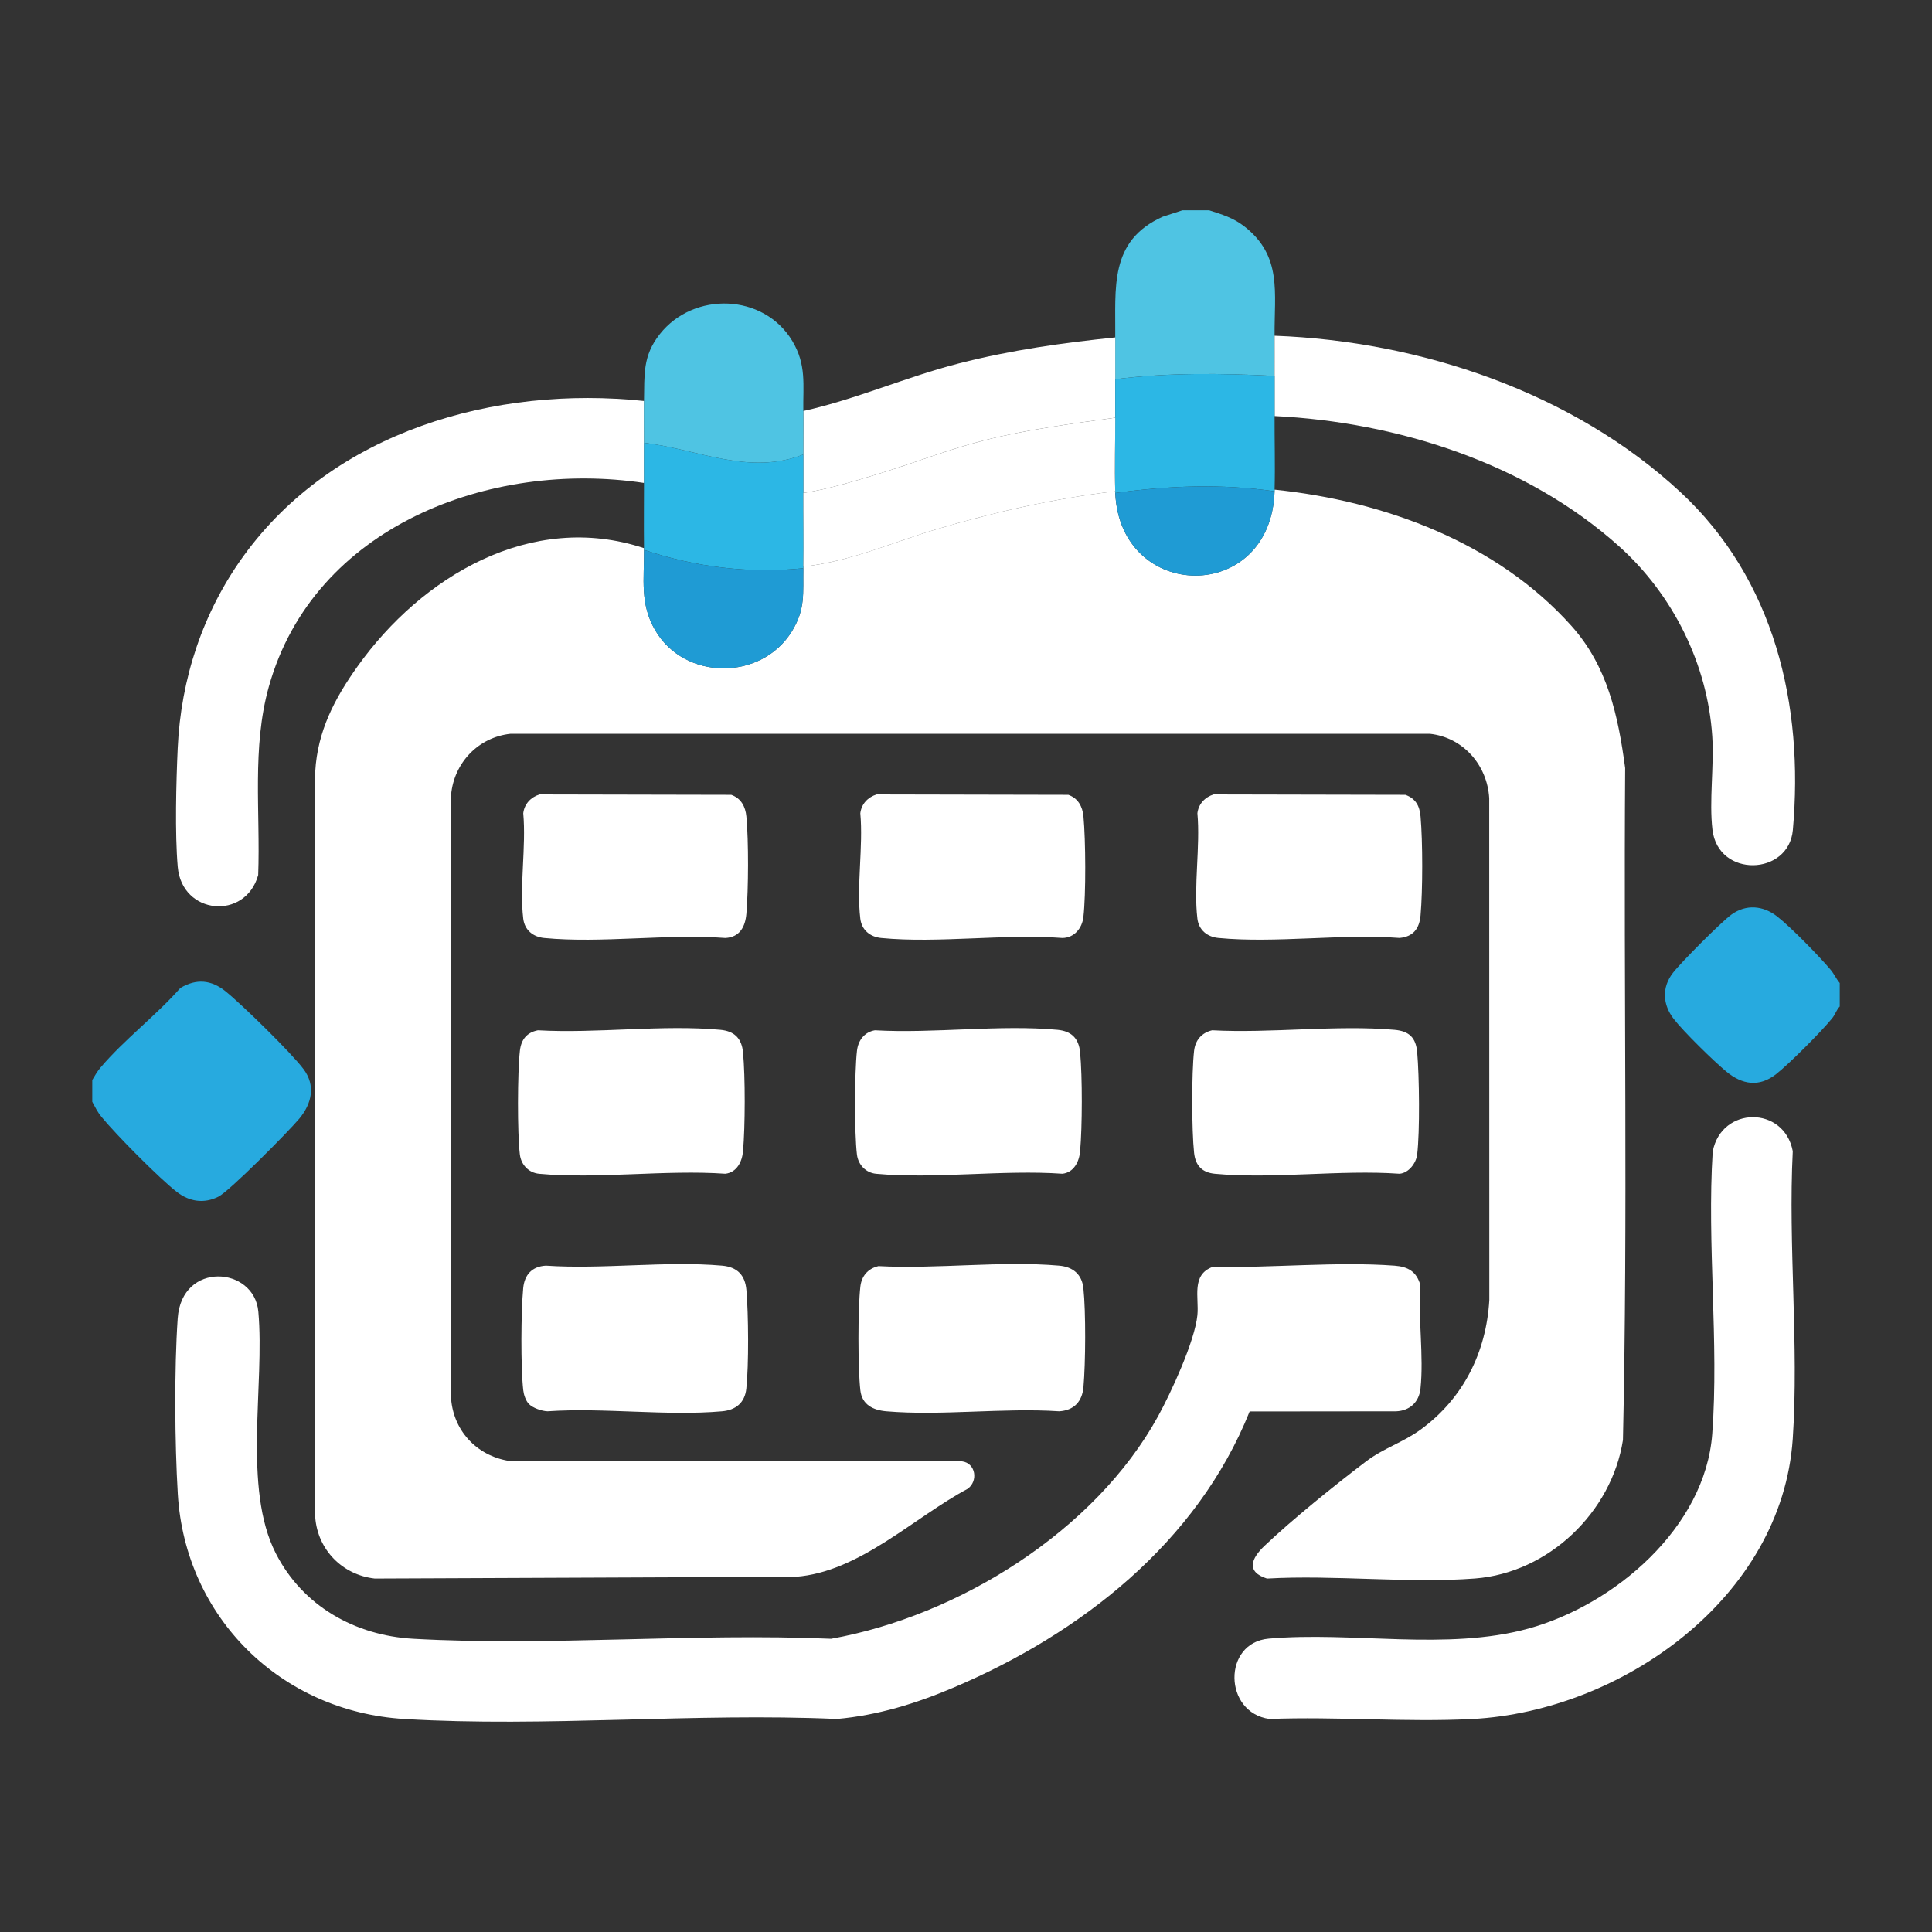 <?xml version="1.0" encoding="UTF-8"?>
<svg id="Layer_1" data-name="Layer 1" xmlns="http://www.w3.org/2000/svg" viewBox="0 0 1152 1152">
  <rect x="0" y="0" width="1152" height="1152" fill="#333333" stroke="none"/>
  <defs>
    <style>
      .cls-1 {
        fill: #4fc4e3;
      }

      .cls-2 {
        fill: #fff;
      }

      .cls-3 {
        fill: #1f9bd4;
      }

      .cls-4 {
        fill: #27aadf;
      }

      .cls-5 {
        fill: #2cb7e5;
      }
    </style>
  </defs>
  <path class="cls-2" d="M241.01,1024.99c-73.44-4.43-130.58-60.49-134.99-134.15-1.81-30.2-2.14-74.72-.06-104.75,2.38-34.28,45.67-31.01,48.08-3.98,3.9,43.56-9.48,105.18,10.44,144.17,16.02,31.35,47.17,48.93,81.98,50.88,81.47,4.57,167.17-3.54,249.08,0,75.99-13.57,157.35-64.21,194.97-132.66,7.79-14.17,21.96-44.86,23.47-60.37,1.02-10.47-3.82-24.09,9.18-28.74,34.97.75,73.65-3.29,108.37-.71,8.03.6,13.12,3.49,15.39,11.58-1.43,19.67,2.14,42.49.07,61.77-.86,8.03-6.4,13.16-14.46,13.5l-87.4.09c-31.33,78.14-100.53,132.32-176.46,164.6-22.42,9.53-45.21,16.59-69.67,18.77-84.67-3.8-173.84,5.07-257.99,0Z"/>
  <path class="cls-2" d="M877.99,1024.99c-39.67,2.09-81.14-1.56-121,0-27.53-3.76-28.05-45.46-.54-47.91,49.77-4.43,106.2,7.41,154.96-6.02,51.27-14.13,105.42-60.23,109.56-116.12,4.04-54.41-3.21-113.39.27-168.27,5.12-27.18,42.58-27.47,47.74-.26-2.8,56.12,3.74,115.83-.01,171.53-6.37,94.64-101.87,162.36-190.98,167.06Z"/>
  <path class="cls-4" d="M55.01,656.97v-12.97c1.61-2.73,2.89-5.03,4.98-7.5,13.86-16.41,33.16-31.04,47.51-47.36,9.58-5.75,18.45-4.93,27.03,1.98,9.85,7.94,39.24,36.7,46.48,46.4,7.35,9.85,4.88,20.53-2.49,29.43-6.21,7.5-41.55,43.2-48.28,46.59-8.56,4.32-17.25,2.99-24.71-2.75-10.5-8.09-36.45-34.35-45.04-44.84-2.39-2.92-3.72-5.76-5.49-8.99Z"/>
  <path class="cls-1" d="M721,125.4c7.79,2.52,14.34,4.45,20.92,9.56,22.78,17.7,17.85,39.55,18.08,65.24.07,7.96-.04,15.97,0,23.94-31.59-1.59-63.57-2.04-95,1.99.04-8.3-.08-16.64,0-24.93.28-29.41-3.84-57.59,28.32-71.98l11.68-3.81h16Z"/>
  <path class="cls-4" d="M1096.99,586.16v13.96c-2,2.09-2.59,4.64-4.48,7-6.17,7.7-25.8,27.36-33.51,33.4-10.01,7.83-20.11,6.28-29.53-1.48-7.61-6.27-25.58-23.87-31.45-31.46-6.6-8.52-7.25-18.68-.55-27.42,4.77-6.22,28.89-30.47,35.03-34.88,8.68-6.24,18.75-5.31,26.97,1.02s25.33,23.92,32.04,31.88c2.12,2.51,3.38,5.5,5.49,7.99Z"/>
  <path class="cls-2" d="M760,291.96c65.46,6.76,132.54,31.53,177.02,81.26,21.51,24.04,27.82,53.39,32.02,84.75-.94,133.53,1.66,267.31-1.32,400.7-6.72,42.98-44.32,79.18-88.24,82.54-39.98,3.05-83.64-2.27-124.01.04-12.77-4.06-9.24-12.12-1.49-19.49,16.65-15.82,42.05-36.31,60.54-50.33,10.6-8.03,22-11.25,32.79-19.16,25.19-18.45,38.91-45.92,40.73-77.07l-.06-299.22c-1.13-19.75-15.52-36.3-35.45-38.45H304.47c-19.22,2.03-33.77,17.3-35.5,36.4v360.1c1.6,20.15,16.63,35.08,36.55,37.35l268.02-.03c8.34,1.01,9.86,11.88,3.38,16.42-32.2,17.24-64.6,49.63-102.43,52.42l-251.02,1.05c-19.26-2.15-33.97-17.07-35.5-36.4v-444.89c1.4-24.05,11.53-43.4,25.22-62.6,38.15-53.51,103.48-92.8,170.81-70.5,0,.33,0,.66,0,1,.18,17.49-2.55,32.01,6.58,47.79,17.54,30.32,63.37,30.4,81.61.77,8.22-13.35,6.54-22.76,6.81-37.59,0-.33,0-.66,0-1,27.9-2.91,53.44-14.58,80-22.44,34.29-10.14,70.44-18.3,105.99-22.44.01.33-.02.67,0,1,3.01,65.35,92.77,66.37,95-1,.01-.33,0-.67,0-1Z"/>
  <path class="cls-2" d="M760,200.2c86.85,3.21,177.88,33.73,242.01,93.24,56.01,51.97,73.71,126.83,67.02,201.51-2.44,27.28-44.48,28.66-47.93-.15-2.06-17.2,1.03-37.98-.12-55.73-2.81-43.19-23.54-84.56-55.46-113.23-55.22-49.6-132.03-74.12-205.52-77.76.04-7.96.04-15.97,0-23.94s.07-15.97,0-23.94Z"/>
  <path class="cls-2" d="M384.01,239.1c-.17,8.29.06,16.64,0,24.93s.01,15.97,0,23.94c-91.76-13.83-196.98,25.9-223.71,121.46-10.21,36.5-4.98,74.86-6.35,112.35-7.63,27.24-45.49,23.74-47.97-4.89-1.73-19.97-.94-50.47-.01-70.89,1.88-41.34,15.03-81.01,39.23-114.46,53.82-74.37,149.87-101.84,238.81-92.44Z"/>
  <path class="cls-2" d="M315.35,837.15c-1.84-1.89-3.04-5.5-3.34-8.14-1.58-13.88-1.36-46.75-.04-60.88.75-8.01,5.24-12.98,13.5-13.46,33.91,2.31,71.62-2.95,105.08,0,8.95.79,13.71,5.53,14.5,14.46,1.26,14.22,1.47,44.88-.04,58.89-.9,8.37-6.24,12.78-14.46,13.5-33.14,2.92-70.49-2.3-104.08,0-3.4-.11-8.78-1.96-11.12-4.37Z"/>
  <path class="cls-2" d="M523.73,754.94c34.7,1.87,73.58-3.29,107.81-.27,8.23.73,13.56,5.14,14.46,13.5,1.5,14.01,1.3,44.67.04,58.89-.77,8.68-5.67,13.93-14.5,14.46-33.33-2.21-70.16,2.81-103.07,0-7.93-.68-14.49-3.97-15.46-12.5-1.51-13.2-1.51-48.64,0-61.83.72-6.3,4.46-10.73,10.73-12.23Z"/>
  <path class="cls-2" d="M723.73,473.7l114.3.24c6.17,2.27,8.45,6.61,9.01,12.95,1.32,14.92,1.32,44,0,58.92-.7,7.91-4.34,12.69-12.49,13.47-34.65-2.61-74.01,3.3-108.1,0-6.56-.63-11.65-4.69-12.47-11.5-2.33-19.31,1.8-43.07,0-62.88.68-5.58,4.53-9.6,9.75-11.22Z"/>
  <path class="cls-2" d="M320.75,614.33c34.87,2.01,74.47-3.5,108.8-.28,8.34.78,12.71,5.09,13.5,13.46,1.38,14.65,1.3,44.21,0,58.92-.56,6.31-3.71,12.64-10.52,13.45-35.73-2.51-75.86,3.25-111.07.02-6.18-.57-10.73-5.34-11.48-11.49-1.55-12.87-1.44-48.86.02-61.86.75-6.67,4.09-10.92,10.74-12.22Z"/>
  <path class="cls-2" d="M522.73,473.7l114.3.24c5.85,2.09,8.45,6.98,9.01,12.96,1.31,13.84,1.52,46.28-.04,59.88-.77,6.72-5.41,12.37-12.45,12.52-34.65-2.61-74.02,3.3-108.1,0-6.56-.63-11.65-4.69-12.47-11.5-2.33-19.31,1.8-43.07,0-62.88.68-5.58,4.53-9.6,9.75-11.22Z"/>
  <path class="cls-2" d="M521.74,614.33c34.87,2.01,74.47-3.5,108.8-.28,8.34.78,12.71,5.09,13.5,13.46,1.38,14.65,1.3,44.21,0,58.92-.56,6.31-3.71,12.64-10.52,13.45-35.73-2.51-75.86,3.25-111.07.02-6.18-.57-10.73-5.34-11.48-11.49-1.54-12.77-1.45-48.99.02-61.86.71-6.15,4.36-11.16,10.74-12.23Z"/>
  <path class="cls-2" d="M722.73,614.32c35.02,1.9,74.27-3.32,108.81-.27,8.8.78,12.73,4.73,13.5,13.46,1.25,14.06,1.63,47.25-.02,60.9-.63,5.19-5.08,11.03-10.5,11.47-35.37-2.52-75.23,3.27-110.06.02-7.63-.71-11.64-4.85-12.46-12.5-1.44-13.4-1.52-47.54,0-60.84.72-6.3,4.46-10.73,10.73-12.23Z"/>
  <path class="cls-2" d="M321.74,473.7l114.3.24c5.85,2.09,8.45,6.98,9.01,12.96,1.37,14.53,1.24,43.28,0,57.92-.66,7.77-3.93,13.99-12.48,14.48-34.65-2.61-74.02,3.3-108.1,0-6.56-.63-11.65-4.69-12.47-11.5-2.33-19.31,1.8-43.07,0-62.88.68-5.58,4.53-9.6,9.75-11.22Z"/>
  <path class="cls-2" d="M665,201.2c-.08,8.29.04,16.64,0,24.93-.04,7.63-.04,15.31,0,22.94-26.09,3.58-52.46,7.01-78.01,13.45-21.37,5.39-41.94,13.58-62.99,19.96-14.56,4.41-30.08,9.22-45,11.47.03-7.63.04-15.31,0-22.94-.05-8.63.12-17.3,0-25.93,31.68-7.05,61.61-20.43,92.98-28.44s61.84-12.21,93.01-15.44Z"/>
  <path class="cls-1" d="M479,245.08c.12,8.63-.05,17.3,0,25.93-32.45,12.74-62.79-3.14-95-6.98.06-8.29-.17-16.64,0-24.93.33-15.65-.94-26.79,9.47-39.92,20.28-25.57,61.93-24.21,78.94,4.1,8.56,14.24,6.37,26.03,6.58,41.8Z"/>
  <path class="cls-5" d="M760,224.14c.04,7.96.04,15.97,0,23.94-.07,14.59.4,29.31,0,43.88,0,.33.01.67,0,1-31.39-4.64-63.58-3.36-95,1-.02-.33.01-.67,0-1-.55-14.51.08-29.34,0-43.88-.04-7.63-.04-15.31,0-22.94,31.42-4.04,63.41-3.59,95-1.99Z"/>
  <path class="cls-5" d="M479,271.01c.04,7.63.03,15.31,0,22.94-.05,14.61.24,29.28,0,43.88,0,.33,0,.66,0,1-32.24,3.3-64.41-.67-95-10.97,0-.33,0-.66,0-1-.14-12.94-.02-25.95,0-38.9.01-7.96-.06-15.97,0-23.94,32.21,3.84,62.54,19.73,95,6.98Z"/>
  <path class="cls-2" d="M665,249.07c.08,14.54-.55,29.38,0,43.88-35.55,4.14-71.71,12.3-105.99,22.44-26.56,7.86-52.1,19.53-80,22.44.24-14.6-.05-29.28,0-43.88,14.91-2.25,30.43-7.06,45-11.47,21.05-6.38,41.62-14.57,62.99-19.96,25.56-6.44,51.92-9.87,78.01-13.45Z"/>
  <path class="cls-3" d="M479,338.83c-.27,14.83,1.41,24.24-6.81,37.59-18.24,29.62-64.07,29.55-81.61-.77-9.13-15.78-6.4-30.3-6.58-47.79,30.59,10.3,62.76,14.27,95,10.97Z"/>
  <path class="cls-3" d="M760,292.95c-2.23,67.37-91.99,66.34-95,1,31.42-4.35,63.61-5.64,95-1Z"/>
</svg>